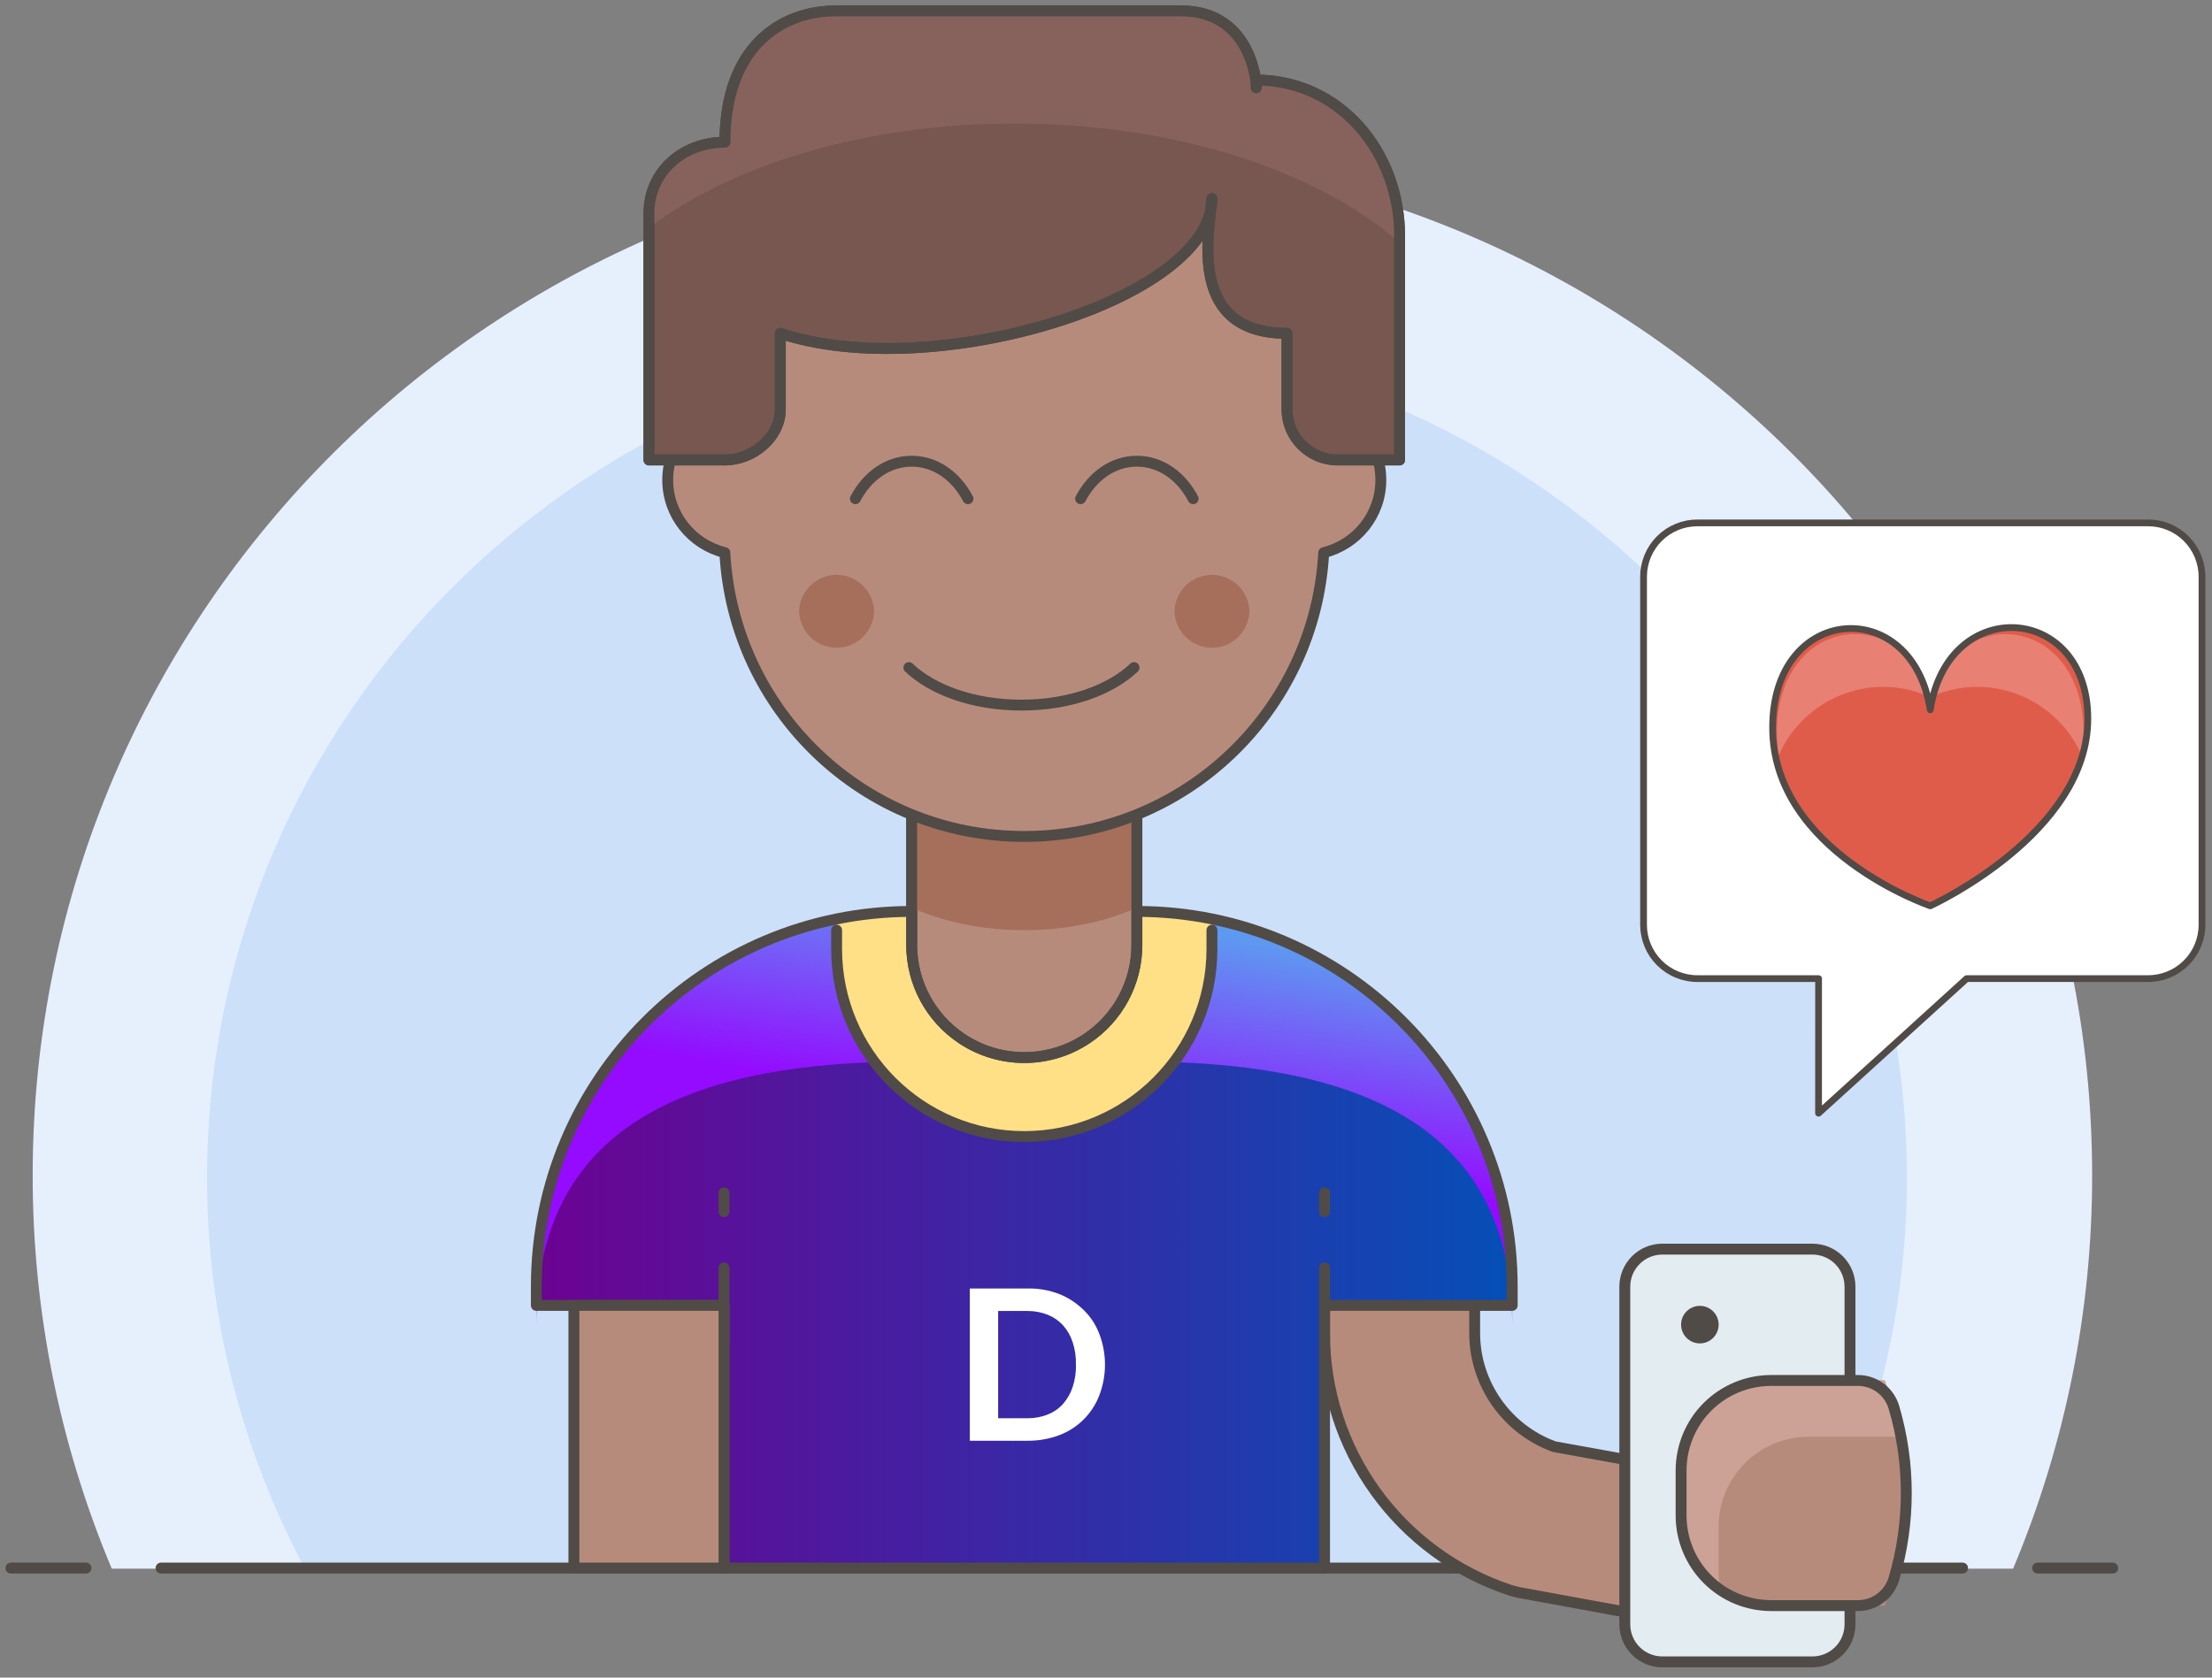 <?xml version="1.0" encoding="UTF-8"?>
<svg xmlns="http://www.w3.org/2000/svg" width="203" height="154" viewBox="0 0 203 154" fill="none">
  <rect x="0" y="0" width="203" height="154" fill="#808080" stroke="none"/>
  <path fill-rule="evenodd" clip-rule="evenodd" d="M184.747 144C189.546 132.567 192.012 120.29 192 107.89C192 56.034 149.694 14 97.5 14C45.31 14 3 56.034 3 107.89C2.988 120.29 5.455 132.567 10.256 144H184.747Z" fill="#E6F0FD"></path>
  <path fill-rule="evenodd" clip-rule="evenodd" d="M166.021 144C171.731 133.278 175 121.086 175 108.128C175 65.531 140.078 31 97 31C53.922 31 19 65.531 19 108.128C19 121.086 22.266 133.278 27.979 144H166.021Z" fill="#CCE0FA"></path>
  <path d="M7.889 143.944H1M193.889 143.944H187M14.778 143.944H180.11" stroke="#504B46" stroke-linecap="round"></path>
  <path fill-rule="evenodd" clip-rule="evenodd" d="M156.007 149.111C155.597 149.111 155.18 149.073 154.763 149.001L139.498 146.207C139.179 146.148 138.865 146.068 138.557 145.966C133.603 144.321 129.293 141.156 126.241 136.92C123.188 132.685 121.549 127.595 121.556 122.375V112.944C121.556 109.145 124.649 106.056 128.444 106.056C132.244 106.056 135.333 109.145 135.333 112.944V122.375C135.333 127.029 138.271 131.217 142.639 132.802L157.237 135.444C158.128 135.605 158.979 135.941 159.739 136.432C160.5 136.923 161.156 137.56 161.67 138.306C162.186 139.049 162.549 139.887 162.739 140.772C162.93 141.656 162.943 142.569 162.779 143.459C162.49 145.045 161.654 146.479 160.417 147.512C159.179 148.544 157.619 149.11 156.007 149.111Z" fill="#B78B7C"></path>
  <path d="M156.007 149.111C155.597 149.111 155.18 149.073 154.763 149.001L139.498 146.207C139.179 146.148 138.865 146.068 138.557 145.966C133.603 144.321 129.293 141.156 126.241 136.92C123.188 132.685 121.549 127.595 121.556 122.375V112.944C121.556 109.145 124.649 106.056 128.444 106.056C132.244 106.056 135.333 109.145 135.333 112.944V122.375C135.333 127.029 138.271 131.217 142.639 132.802L157.237 135.444C158.128 135.605 158.979 135.941 159.739 136.432C160.5 136.923 161.156 137.56 161.67 138.306C162.186 139.049 162.549 139.887 162.739 140.772C162.93 141.656 162.943 142.569 162.779 143.459C162.49 145.045 161.654 146.479 160.417 147.512C159.179 148.544 157.619 149.11 156.007 149.111Z" stroke="#504A45"></path>
  <path fill-rule="evenodd" clip-rule="evenodd" d="M66.444 119.833V143.944H121.556V119.833H138.778V118.111C138.778 99.087 123.357 83.667 104.333 83.667H83.667C64.643 83.667 49.222 99.087 49.222 118.111V119.833H66.444Z" fill="url(#paint0_linear_676_3048)"></path>
  <path fill-rule="evenodd" clip-rule="evenodd" d="M66.444 119.833V143.944H121.556V119.833H138.778V118.111C138.778 99.087 123.357 83.667 104.333 83.667H83.667C64.643 83.667 49.222 99.087 49.222 118.111V119.833H66.444Z" fill="url(#paint1_linear_676_3048)"></path>
  <path fill-rule="evenodd" clip-rule="evenodd" d="M99.435 120.239C100.073 120.857 100.568 121.607 100.883 122.438C101.581 124.26 101.581 126.276 100.883 128.098C100.563 128.931 100.07 129.687 99.437 130.316C98.803 130.945 98.044 131.432 97.208 131.746C96.281 132.091 95.3 132.264 94.311 132.256H89V118.28H94.311C95.301 118.259 96.285 118.432 97.208 118.79C98.04 119.112 98.791 119.622 99.435 120.239ZM97.557 128.876C97.954 128.422 98.254 127.893 98.442 127.32C98.657 126.65 98.764 125.952 98.737 125.282C98.76 124.581 98.66 123.882 98.442 123.216C98.26 122.641 97.959 122.11 97.557 121.66C97.17 121.238 96.693 120.908 96.162 120.695C95.573 120.46 94.945 120.342 94.311 120.346H91.602V130.191H94.311C94.955 130.191 95.572 130.083 96.162 129.842C96.697 129.635 97.175 129.304 97.557 128.876Z" fill="white"></path>
  <path fill-rule="evenodd" clip-rule="evenodd" d="M138.778 118.111C138.778 99.087 123.357 83.667 104.333 83.667H83.667C64.643 83.667 49.222 99.087 49.222 118.111V121.556C49.222 102.532 64.643 97.444 83.667 97.444H104.333C123.357 97.444 138.778 102.532 138.778 121.556V118.111Z" fill="url(#paint2_linear_676_3048)"></path>
  <path fill-rule="evenodd" clip-rule="evenodd" d="M94 104.333C103.51 104.333 111.222 96.621 111.222 87.111V84.359C108.955 83.899 106.647 83.667 104.333 83.667H83.667C81.307 83.667 79.003 83.907 76.778 84.359V87.111C76.778 96.621 84.49 104.333 94 104.333Z" fill="#FFE086"></path>
  <path d="M111.222 85.389V87.111C111.222 96.621 103.51 104.333 94 104.333C84.49 104.333 76.778 96.621 76.778 87.111V85.389M121.556 111.222V109.5M66.444 116.389V143.944H121.556V116.389" stroke="#504B46" stroke-linecap="round" stroke-linejoin="round"></path>
  <path d="M121.556 119.833H138.778V118.111C138.778 99.087 123.357 83.667 104.333 83.667H83.667C64.643 83.667 49.222 99.087 49.222 118.111V119.833H66.444V123.278" stroke="#504B46" stroke-linecap="round" stroke-linejoin="round"></path>
  <path fill-rule="evenodd" clip-rule="evenodd" d="M104.333 86.748C104.333 90.202 102.608 93.43 99.732 95.345C98.035 96.477 96.04 97.081 94 97.081C91.96 97.081 89.965 96.477 88.268 95.345C86.852 94.402 85.692 93.124 84.889 91.624C84.086 90.124 83.667 88.449 83.667 86.748V71.613H104.333V86.748Z" fill="#B78B7C"></path>
  <path d="M104.333 86.748C104.333 90.202 102.608 93.43 99.732 95.345C98.035 96.477 96.04 97.081 94 97.081C91.96 97.081 89.965 96.477 88.268 95.345C86.852 94.402 85.692 93.124 84.889 91.624C84.086 90.124 83.667 88.449 83.667 86.748V71.613H104.333V86.748Z" stroke="#504B46" stroke-linecap="round" stroke-linejoin="round"></path>
  <path fill-rule="evenodd" clip-rule="evenodd" d="M83.667 83.297C83.928 83.415 84.173 83.545 84.449 83.652C90.232 85.967 97.768 85.967 103.551 83.652C103.827 83.545 104.072 83.415 104.333 83.297V71.61H83.667V83.297Z" fill="#A56F5B"></path>
  <path d="M104.333 86.748C104.333 90.202 102.608 93.43 99.732 95.345C98.035 96.477 96.04 97.081 94 97.081C91.96 97.081 89.965 96.477 88.268 95.345C86.852 94.402 85.692 93.124 84.889 91.624C84.086 90.124 83.667 88.449 83.667 86.748V71.613H104.333V86.748Z" stroke="#504B46" stroke-linecap="round" stroke-linejoin="round"></path>
  <path d="M66.444 111.222V109.5" stroke="#504B46" stroke-linecap="round" stroke-linejoin="round"></path>
  <path fill-rule="evenodd" clip-rule="evenodd" d="M52.667 143.944H66.444V119.833H52.667V143.944Z" fill="#B78B7C"></path>
  <path d="M52.667 143.944H66.444V119.833H52.667V143.944Z" stroke="#504B46" stroke-linecap="round" stroke-linejoin="round"></path>
  <path fill-rule="evenodd" clip-rule="evenodd" d="M169.778 149.111C169.778 150.025 169.415 150.901 168.769 151.547C168.123 152.193 167.247 152.556 166.333 152.556H152.556C151.642 152.556 150.766 152.193 150.12 151.547C149.474 150.901 149.111 150.025 149.111 149.111V118.111C149.111 117.198 149.475 116.322 150.121 115.676C150.767 115.03 151.643 114.667 152.556 114.667H166.333C167.246 114.667 168.122 115.03 168.768 115.676C169.414 116.322 169.777 117.198 169.778 118.111V149.111Z" fill="#E3ECF0"></path>
  <path d="M169.778 149.111C169.778 150.025 169.415 150.901 168.769 151.547C168.123 152.193 167.247 152.556 166.333 152.556H152.556C151.642 152.556 150.766 152.193 150.12 151.547C149.474 150.901 149.111 150.025 149.111 149.111V118.111C149.111 117.198 149.475 116.322 150.121 115.676C150.767 115.03 151.643 114.667 152.556 114.667H166.333C167.246 114.667 168.122 115.03 168.768 115.676C169.414 116.322 169.777 117.198 169.778 118.111V149.111Z" stroke="#504B46" stroke-linecap="round" stroke-linejoin="round"></path>
  <path fill-rule="evenodd" clip-rule="evenodd" d="M157.722 121.556C157.727 121.786 157.687 122.014 157.603 122.228C157.519 122.442 157.393 122.637 157.232 122.801C157.072 122.965 156.88 123.096 156.668 123.185C156.456 123.274 156.229 123.32 155.999 123.32C155.769 123.32 155.542 123.274 155.33 123.185C155.118 123.095 154.927 122.965 154.766 122.8C154.606 122.636 154.48 122.441 154.396 122.227C154.312 122.013 154.271 121.785 154.277 121.555C154.288 121.105 154.474 120.678 154.796 120.364C155.118 120.05 155.55 119.874 156 119.874C156.45 119.874 156.882 120.05 157.203 120.364C157.525 120.679 157.711 121.106 157.722 121.556Z" fill="#504B46"></path>
  <path fill-rule="evenodd" clip-rule="evenodd" d="M172.955 147.389H162.545C161.459 147.389 160.384 147.175 159.382 146.76C158.379 146.344 157.467 145.735 156.7 144.968C155.932 144.2 155.323 143.288 154.908 142.285C154.493 141.282 154.279 140.208 154.279 139.122V134.989C154.279 133.903 154.493 132.828 154.908 131.825C155.323 130.822 155.932 129.911 156.7 129.143C157.467 128.376 158.379 127.767 159.382 127.351C160.384 126.936 161.459 126.722 162.545 126.722H172.955C175.607 133.356 175.607 140.755 172.955 147.389Z" fill="#B78B7C"></path>
  <path fill-rule="evenodd" clip-rule="evenodd" d="M157.722 144.289V140.156C157.722 137.963 158.593 135.861 160.143 134.31C161.694 132.76 163.796 131.889 165.989 131.889H174.459C174.123 130.122 173.619 128.392 172.954 126.722H162.544C160.352 126.722 158.249 127.593 156.699 129.144C155.149 130.694 154.278 132.797 154.278 134.989V139.122C154.277 140.468 154.606 141.794 155.236 142.984C155.866 144.174 156.777 145.192 157.891 145.949C157.779 145.403 157.722 144.847 157.722 144.289Z" fill="#CCA196"></path>
  <path d="M173.811 144.917C173.601 145.63 173.166 146.256 172.57 146.702C171.975 147.148 171.252 147.389 170.508 147.39H162.544C160.352 147.389 158.249 146.518 156.699 144.968C155.149 143.417 154.278 141.315 154.277 139.123V134.99C154.277 132.797 155.148 130.695 156.698 129.144C158.249 127.594 160.351 126.723 162.544 126.723H170.508C171.251 126.723 171.975 126.963 172.57 127.408C173.166 127.854 173.601 128.48 173.811 129.193C175.323 134.325 175.323 139.785 173.811 144.917Z" stroke="#504B46" stroke-linecap="round" stroke-linejoin="round"></path>
  <path fill-rule="evenodd" clip-rule="evenodd" d="M202.082 84.892C202.082 86.203 201.561 87.459 200.635 88.386C199.708 89.313 198.452 89.834 197.141 89.834H180.485L166.893 102.189L166.895 89.834H155.775C154.464 89.834 153.207 89.313 152.28 88.386C151.354 87.46 150.833 86.203 150.833 84.892V52.942C150.833 51.631 151.354 50.374 152.28 49.447C153.207 48.521 154.464 48 155.775 48H197.141C198.451 48 199.708 48.521 200.635 49.447C201.561 50.374 202.082 51.631 202.082 52.941V84.892Z" fill="white"></path>
  <path d="M202.082 84.892C202.082 86.203 201.561 87.459 200.635 88.386C199.708 89.313 198.452 89.834 197.141 89.834H180.485L166.893 102.189L166.895 89.834H155.775C154.464 89.834 153.207 89.313 152.28 88.386C151.354 87.46 150.833 86.203 150.833 84.892V52.942C150.833 51.631 151.354 50.374 152.28 49.447C153.207 48.521 154.464 48 155.775 48H197.141C198.451 48 199.708 48.521 200.635 49.447C201.561 50.374 202.082 51.631 202.082 52.941V84.892Z" stroke="#504B46" stroke-width="0.62" stroke-linejoin="round"></path>
  <path fill-rule="evenodd" clip-rule="evenodd" d="M177.141 83.154C177.141 83.154 191.604 76.566 191.604 65.975C191.604 55.379 178.772 54.564 177.141 65.159C175.51 54.561 162.678 55.377 162.678 66.789C162.678 78.198 177.141 83.154 177.141 83.154Z" fill="#E05C4A"></path>
  <path fill-rule="evenodd" clip-rule="evenodd" d="M172.842 63.054C174.377 63.054 175.825 63.403 177.14 63.994C174.484 55.203 163.066 56.524 163.066 67.294C163.066 68.004 163.124 68.692 163.229 69.354C164.851 65.649 168.539 63.054 172.842 63.054ZM181.44 63.054C179.957 63.059 178.491 63.379 177.141 63.994C179.797 55.203 191.215 56.524 191.215 67.294C191.215 68.004 191.158 68.692 191.053 69.354C189.43 65.649 185.742 63.054 181.44 63.054Z" fill="#E88074"></path>
  <path d="M177.141 83.154C177.141 83.154 191.604 76.566 191.604 65.975C191.604 55.379 178.772 54.564 177.141 65.159C175.51 54.561 162.678 55.377 162.678 66.789C162.678 78.198 177.141 83.154 177.141 83.154Z" stroke="#504B46" stroke-width="0.62" stroke-linejoin="round"></path>
  <path fill-rule="evenodd" clip-rule="evenodd" d="M126.722 44.06C126.722 40.853 124.521 38.183 121.556 37.415V35.45C121.556 20.232 109.218 7.894 94 7.894C78.782 7.894 66.444 20.232 66.444 35.45V37.416C63.479 38.185 61.278 40.854 61.278 44.061C61.278 47.295 63.513 49.989 66.52 50.729C67.306 65.244 79.289 76.783 94 76.783C108.711 76.783 120.694 65.244 121.48 50.729C124.487 49.989 126.722 47.294 126.722 44.06Z" fill="#B78B7C"></path>
  <path d="M126.722 44.06C126.722 40.853 124.521 38.183 121.556 37.415V35.45C121.556 20.232 109.218 7.894 94 7.894C78.782 7.894 66.444 20.232 66.444 35.45V37.416C63.479 38.185 61.278 40.854 61.278 44.061C61.278 47.295 63.513 49.989 66.52 50.729C67.306 65.244 79.289 76.783 94 76.783C108.711 76.783 120.694 65.244 121.48 50.729C124.487 49.989 126.722 47.294 126.722 44.06Z" stroke="#504B46" stroke-linecap="round" stroke-linejoin="round"></path>
  <path fill-rule="evenodd" clip-rule="evenodd" d="M110.706 18.973V23.623C110.706 27.474 114.26 30.598 118.111 30.598V37.573C118.111 40.143 120.192 42.223 122.761 42.223H128.444V21.925C128.444 14.22 122.961 7.348 115.256 7.348V7.875C115.256 6.052 114.532 4.303 113.242 3.014C111.953 1.724 110.204 1 108.381 1H76.702C71.084 1 66.531 5.554 66.531 11.172V12.625C64.681 12.626 62.907 13.361 61.599 14.668C60.291 15.976 59.556 17.75 59.556 19.6V42.223H66.531C69.1 42.223 71.611 40.143 71.611 37.573V30.598C85.561 35.248 110.706 28.273 110.706 18.973Z" fill="#775750"></path>
  <path d="M111.222 18.222C110.892 21.667 109.045 30.598 118.111 30.598V37.573C118.111 40.143 120.192 42.223 122.761 42.223H128.444V21.667C128.444 13.961 122.961 7.348 115.256 7.348C115.256 10.793 116.244 1 108.381 1H76.702C71.711 1 66.531 4.272 66.531 13.056C62.68 13.056 59.556 15.749 59.556 19.6V42.223H66.531C69.1 42.223 71.611 40.143 71.611 37.573V30.598C85.561 35.248 111.222 27.522 111.222 18.222Z" stroke="#504B46" stroke-linejoin="round"></path>
  <path d="M88.833 45.782C87.769 43.76 85.902 42.338 83.667 42.338C81.431 42.338 79.564 43.76 78.5 45.782M109.5 45.782C108.436 43.76 106.569 42.338 104.333 42.338C102.098 42.338 100.231 43.76 99.167 45.782M83.408 61.282C85.534 63.304 89.274 64.726 93.742 64.726C98.209 64.726 101.95 63.304 104.075 61.282" stroke="#504B46" stroke-linecap="round" stroke-linejoin="round"></path>
  <path fill-rule="evenodd" clip-rule="evenodd" d="M80.222 56.115C80.196 57.011 79.821 57.861 79.178 58.486C78.535 59.11 77.674 59.459 76.778 59.459C75.881 59.459 75.02 59.11 74.377 58.486C73.734 57.861 73.359 57.011 73.333 56.115C73.359 55.219 73.734 54.369 74.377 53.744C75.02 53.12 75.881 52.771 76.778 52.771C77.674 52.771 78.535 53.12 79.178 53.744C79.821 54.369 80.196 55.219 80.222 56.115ZM114.667 56.115C114.641 57.011 114.266 57.861 113.623 58.486C112.98 59.11 112.119 59.459 111.223 59.459C110.326 59.459 109.465 59.11 108.822 58.486C108.179 57.861 107.804 57.011 107.778 56.115C107.804 55.219 108.179 54.369 108.822 53.744C109.465 53.12 110.326 52.771 111.223 52.771C112.119 52.771 112.98 53.12 113.623 53.744C114.266 54.369 114.641 55.219 114.667 56.115Z" fill="#A56F5B"></path>
  <path fill-rule="evenodd" clip-rule="evenodd" d="M93.139 11.337C107.922 11.337 120.908 15.691 128.444 22.267V21.667C128.444 13.962 122.961 7.349 115.259 7.349C115.259 7.435 115.259 7.476 115.263 7.545C115.08 5.912 113.957 1.001 108.381 1.001H76.702C71.711 1.001 66.531 4.27 66.531 13.056C62.68 13.056 59.556 15.746 59.556 19.601V20.896C67.261 15.099 79.416 11.337 93.139 11.337Z" fill="#87625D"></path>
  <path d="M111.222 18.222C110.892 21.667 109.045 30.598 118.111 30.598V37.573C118.111 40.143 120.192 42.223 122.761 42.223H128.444V21.667C128.444 13.961 122.961 7.348 115.256 7.348C115.256 10.793 116.244 1 108.381 1H76.702C71.711 1 66.531 4.272 66.531 13.056C62.68 13.056 59.556 15.749 59.556 19.6V42.223H66.531C69.1 42.223 71.611 40.143 71.611 37.573V30.598C85.561 35.248 111.222 27.522 111.222 18.222Z" stroke="#504B46" stroke-linejoin="round"></path>
  <defs>
    <linearGradient id="paint0_linear_676_3048" x1="49.222" y1="112.766" x2="138.778" y2="112.766" gradientUnits="userSpaceOnUse">
      <stop stop-color="#013273"></stop>
      <stop offset="1" stop-color="#6C0293"></stop>
    </linearGradient>
    <linearGradient id="paint1_linear_676_3048" x1="138.778" y1="113.806" x2="49.222" y2="113.806" gradientUnits="userSpaceOnUse">
      <stop stop-color="#054FB7"></stop>
      <stop offset="1" stop-color="#6C0293"></stop>
    </linearGradient>
    <linearGradient id="paint2_linear_676_3048" x1="90" y1="102" x2="93.5" y2="82.5" gradientUnits="userSpaceOnUse">
      <stop stop-color="#940BFF"></stop>
      <stop offset="1" stop-color="#5E99F1"></stop>
    </linearGradient>
  </defs>
</svg>

